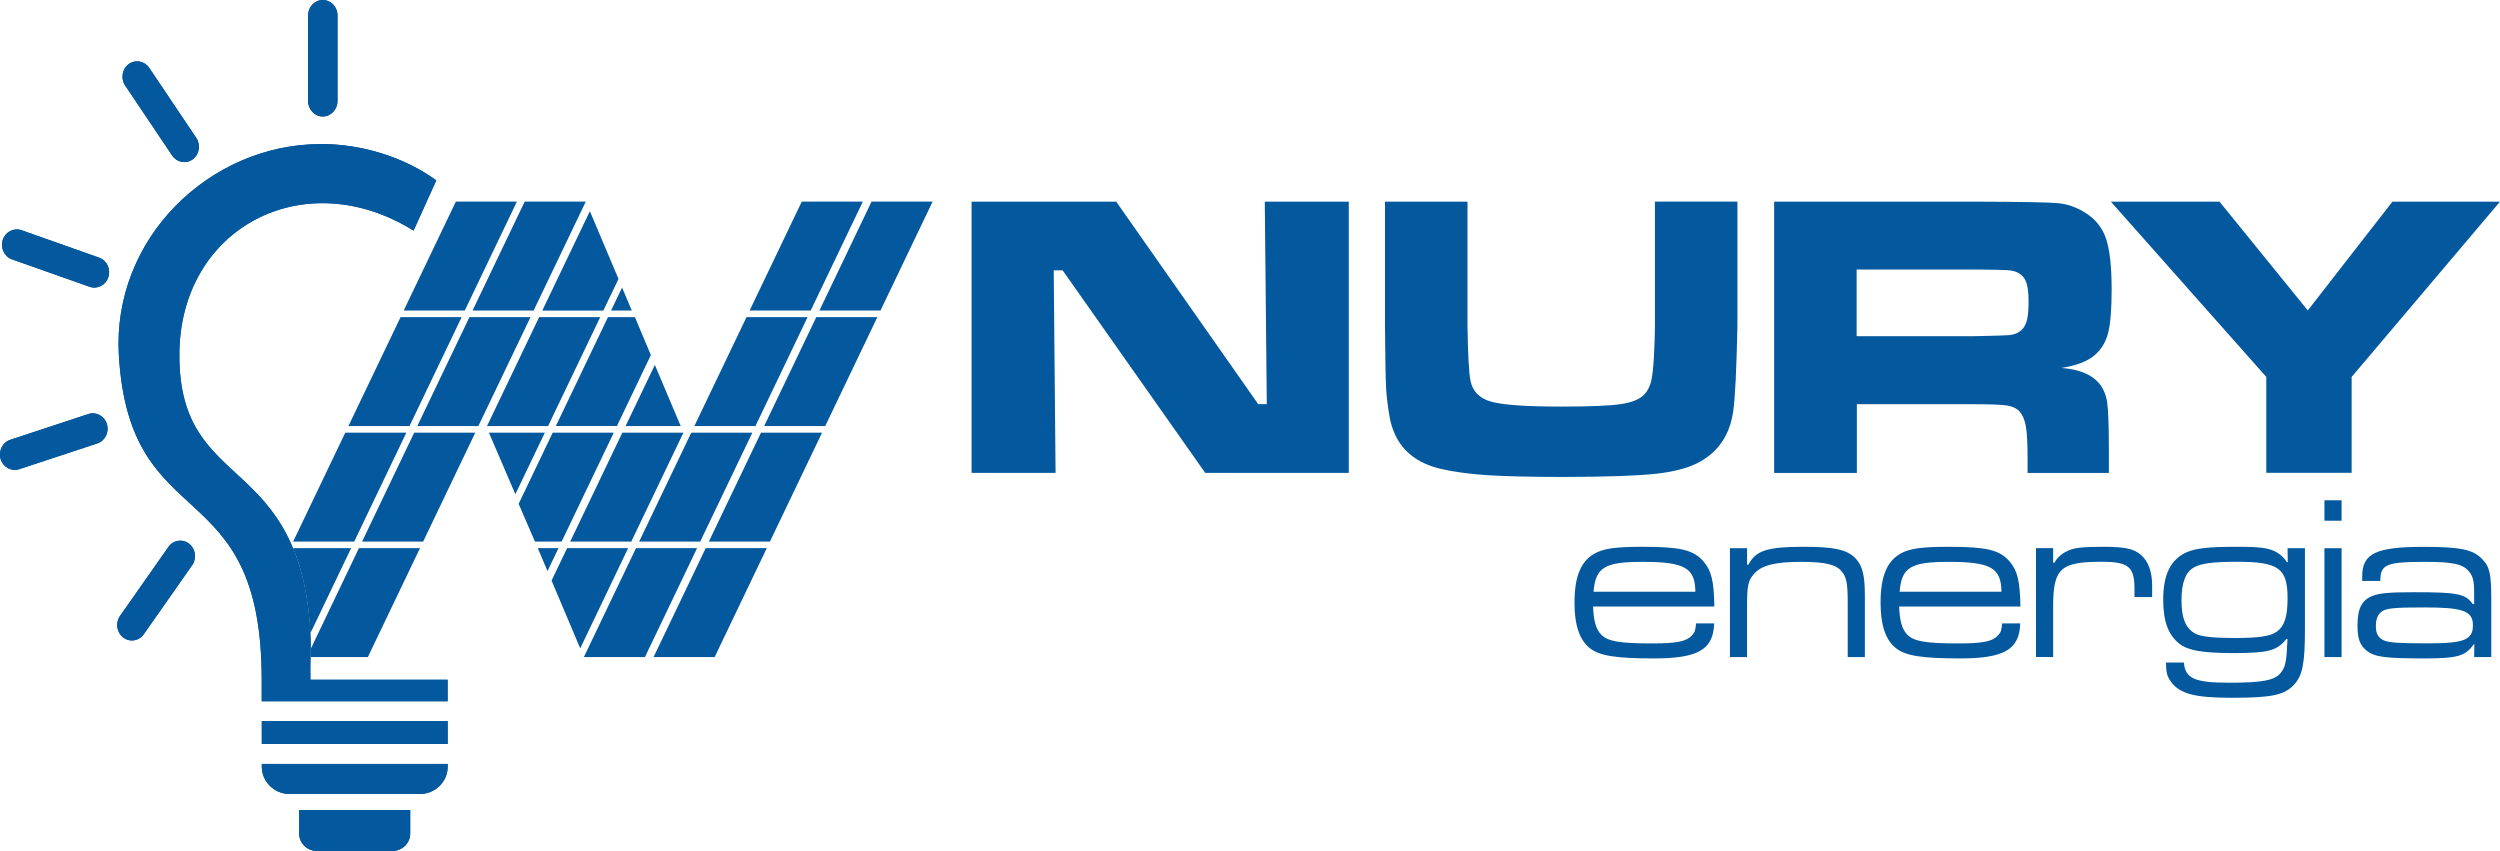 <svg xmlns="http://www.w3.org/2000/svg" xmlns:xlink="http://www.w3.org/1999/xlink" id="Camada_2" data-name="Camada 2" viewBox="0 0 350 119.12"><defs><style>      .cls-1, .cls-2, .cls-3 {        fill: #04589e;      }      .cls-1, .cls-3 {        stroke-width: 0px;      }      .cls-2 {        fill-rule: evenodd;      }      .cls-4 {        clip-path: url(#clippath-1);      }      .cls-3 {        clip-rule: evenodd;      }    </style><clipPath id="clippath-1"><path class="cls-3" d="M45.19,0c1.14,0,2.06.97,2.06,2.16v11.99c0,1.19-.93,2.16-2.06,2.16s-2.06-.97-2.06-2.16V2.16c0-1.19.93-2.16,2.06-2.16M26.46,76.11c.92.7,1.12,2.06.45,3.01l-6.78,9.67c-.67.96-1.97,1.17-2.88.46-.92-.7-1.12-2.06-.45-3.01l6.78-9.67c.67-.96,1.97-1.17,2.88-.46ZM14.97,59.38c.34,1.13-.26,2.35-1.35,2.7l-10.94,3.61c-1.08.36-2.25-.28-2.59-1.41-.34-1.13.26-2.35,1.35-2.71l10.94-3.61c1.08-.36,2.25.28,2.59,1.41ZM15.17,38.8c-.36,1.12-1.54,1.73-2.62,1.35l-10.87-3.84c-1.08-.38-1.66-1.61-1.29-2.73.36-1.12,1.54-1.73,2.62-1.35l10.87,3.84c1.08.38,1.66,1.61,1.29,2.73ZM26.98,22.31c-.93.68-2.22.44-2.87-.53l-6.59-9.81c-.65-.97-.43-2.32.5-3,.93-.68,2.22-.44,2.87.53l6.59,9.81c.65.97.43,2.32-.5,3ZM62.68,106.95v.38c0,2.11-1.76,3.83-3.9,3.83h-18.23c-2.15,0-3.9-1.72-3.9-3.83v-.38h26.03ZM62.68,100.95v3.2h-26.03v-3.2h26.03ZM41.88,113.41h15.55v3.29c0,1.33-1.11,2.43-2.47,2.43h-10.61c-1.36,0-2.47-1.09-2.47-2.43v-3.29ZM44.94,20.16c5.58,0,11.53,1.75,16.14,5.09l-3.18,7.04c-15.28-9.54-32.79-.43-32.79,17.44,0,19.72,17.28,13.21,18.38,39.81.05,1.21-.09,3.71-.03,5.62h19.21v3.02h-26.03v-3.02c0-29.5-18.48-19.65-20-45.43-.96-16.3,12.67-29.56,28.29-29.56Z"></path></clipPath></defs><g id="Horizontal"><g><path id="nury" class="cls-1" d="M295.52,28.23h15.21l12.36,15.23,11.85-15.23h15.06l-20.77,24.54v13.42h-11.95v-13.42l-21.76-24.54ZM259.93,47.07h16.28c2.82-.06,4.51-.1,5.05-.15.54-.05,1.01-.19,1.39-.44.5-.31.85-.78,1.05-1.39.2-.63.3-1.57.3-2.83s-.11-2.16-.34-2.78c-.24-.61-.64-1.05-1.2-1.33-.41-.19-.89-.29-1.45-.33-.56-.04-2.17-.07-4.83-.09h-16.25v9.33ZM248.38,66.19V28.23h27.95c6.56.02,10.47.09,11.77.21,1.29.12,2.54.55,3.75,1.29,1.44.87,2.44,2.08,2.97,3.61.54,1.54.81,3.95.81,7.23,0,2.76-.17,4.8-.51,6.1-.34,1.3-.99,2.33-1.93,3.11-1.02.84-2.54,1.41-4.59,1.73,2.42.19,4.16.88,5.22,2.09.61.72,1,1.59,1.17,2.63.16,1.02.25,3.18.25,6.46v3.52h-11.38v-2.02c0-2.11-.08-3.61-.24-4.51-.16-.9-.45-1.58-.87-2.07-.43-.45-1.02-.72-1.77-.84-.75-.12-2.32-.18-4.71-.18h-16.31v9.62h-11.55ZM193.9,28.23h11.55v17.46c.06,4.01.2,6.55.42,7.61.29,1.49,1.26,2.47,2.88,2.93,1.62.46,4.9.69,9.85.69,4.01,0,6.79-.11,8.34-.35,1.56-.23,2.66-.69,3.3-1.38.43-.48.73-1.07.91-1.76.17-.69.31-1.87.4-3.54.09-1.72.14-3.12.14-4.21v-17.46h11.55v17.46c-.13,6.06-.32,10.03-.59,11.91-.46,3.19-1.98,5.52-4.56,7-1.46.85-3.53,1.43-6.19,1.73-2.68.29-7.06.45-13.16.45-4.58,0-8.12-.09-10.61-.25-2.49-.17-4.64-.46-6.48-.89-4.06-.97-6.43-3.42-7.12-7.34-.26-1.5-.42-2.86-.48-4.09-.07-1.22-.11-4.06-.15-8.51v-17.46ZM136.01,28.23h20.26l19.88,28.35h1.2l-.28-28.35h11.76v37.97h-20.1l-19.96-28.35h-1.25l.26,28.35h-11.76V28.23Z"></path><g id="n-placas"><path class="cls-2" d="M56.08,44.4h8.55l-7.3,15.25h-8.55l7.3-15.25ZM48.34,60.57h8.55l-7.3,15.25h-8.55l7.3-15.25ZM41.03,76.74h8.13l-5.71,11.92c-.28-5.07-1.17-8.9-2.42-11.92ZM73.46,28.22h8.55l-7.3,15.25h-8.55l7.3-15.25ZM65.72,44.4h8.55l-7.3,15.25h-8.55l7.3-15.25ZM57.99,60.57h8.55l-7.3,15.25h-8.55l7.3-15.25ZM50.25,76.74h8.55l-7.3,15.25h-8.02c0-.4.02-.79.02-1.14l6.75-14.11ZM75.48,44.4h8.55l-7.3,15.25h-8.55l7.3-15.25ZM87.13,60.57h8.55l-7.3,15.25h-8.55l7.3-15.25ZM112.25,28.22h8.55l-7.3,15.25h-8.55l7.3-15.25ZM85.12,44.4h3.77l2.23,5.31-4.75,9.93h-8.55l7.3-15.25ZM104.51,44.4h8.55l-7.3,15.25h-8.55l7.3-15.25ZM77.38,60.57h8.55l-7.3,15.25h-3.74l-2.28-5.28,4.77-9.97ZM96.78,60.57h8.55l-7.3,15.25h-8.55l7.3-15.25ZM89.04,76.74h8.55l-7.3,15.25h-8.55l7.3-15.25ZM122.02,28.22h8.55l-7.3,15.25h-8.55l7.3-15.25ZM114.28,44.4h8.55l-7.3,15.25h-8.55l7.3-15.25ZM106.54,60.57h8.55l-7.3,15.25h-8.55l7.3-15.25ZM98.8,76.74h8.55l-7.3,15.25h-8.55l7.3-15.25ZM68.46,60.57h7.82l-4.13,8.62-3.7-8.62ZM79.39,76.74h8.55l-6.71,14.03-4.01-9.49,2.18-4.55ZM87.58,59.65l4.1-8.56,3.62,8.56h-7.72ZM82.58,29.56l4.01,9.49-2.12,4.43h-8.55l6.66-13.91ZM75.3,76.74h2.89l-1.54,3.21-1.36-3.21ZM85.56,43.47h2.89l-1.36-3.21-1.54,3.21ZM63.82,28.22h8.55l-7.3,15.25h-8.55l7.3-15.25Z"></path></g><g id="lampada"><path class="cls-2" d="M45.19,0c1.14,0,2.06.97,2.06,2.16v11.99c0,1.19-.93,2.16-2.06,2.16s-2.06-.97-2.06-2.16V2.16c0-1.19.93-2.16,2.06-2.16M26.46,76.11c.92.7,1.12,2.06.45,3.01l-6.78,9.67c-.67.96-1.97,1.17-2.88.46-.92-.7-1.12-2.06-.45-3.01l6.78-9.67c.67-.96,1.97-1.17,2.88-.46ZM14.97,59.38c.34,1.13-.26,2.35-1.35,2.7l-10.94,3.61c-1.08.36-2.25-.28-2.59-1.41-.34-1.13.26-2.35,1.35-2.71l10.94-3.61c1.08-.36,2.25.28,2.59,1.41ZM15.17,38.8c-.36,1.12-1.54,1.73-2.62,1.35l-10.87-3.84c-1.08-.38-1.66-1.61-1.29-2.73.36-1.12,1.54-1.73,2.62-1.35l10.87,3.84c1.08.38,1.66,1.61,1.29,2.73ZM26.98,22.31c-.93.68-2.22.44-2.87-.53l-6.59-9.81c-.65-.97-.43-2.32.5-3,.93-.68,2.22-.44,2.87.53l6.59,9.81c.65.97.43,2.32-.5,3ZM62.68,106.95v.38c0,2.11-1.76,3.83-3.9,3.83h-18.23c-2.15,0-3.9-1.72-3.9-3.83v-.38h26.03ZM62.68,100.95v3.2h-26.03v-3.2h26.03ZM41.88,113.41h15.55v3.29c0,1.33-1.11,2.43-2.47,2.43h-10.61c-1.36,0-2.47-1.09-2.47-2.43v-3.29ZM44.94,20.16c5.58,0,11.53,1.75,16.14,5.09l-3.18,7.04c-15.28-9.54-32.79-.43-32.79,17.44,0,19.72,17.28,13.21,18.38,39.81.05,1.21-.09,3.71-.03,5.62h19.21v3.02h-26.03v-3.02c0-29.5-18.48-19.65-20-45.43-.96-16.3,12.67-29.56,28.29-29.56Z"></path><g class="cls-4"><rect class="cls-1" x="-.25" width="62.92" height="119.12"></rect></g></g><g><path class="cls-1" d="M239.98,87.28c-.1,3.65-2.24,4.9-8.43,4.9-5.27,0-7.6-.36-8.95-1.42-1.45-1.12-2.17-3.23-2.17-6.35,0-3.72.89-5.86,2.86-6.94,1.25-.69,3-.92,6.68-.92,5.27,0,7.08.43,8.49,2.01,1.15,1.35,1.48,2.73,1.55,6.35h-16.98c.07,1.97.39,3.16,1.12,3.92.92.96,2.57,1.25,7.14,1.25,3.46,0,4.81-.26,5.6-1.15.39-.4.46-.66.56-1.65h2.53ZM237.35,82.84c-.03-3.36-1.51-4.18-7.44-4.18-5.27,0-6.55.79-6.81,4.18h14.25Z"></path><path class="cls-1" d="M244.59,76.75v2.3h.2c.99-1.98,2.67-2.5,7.67-2.5,4.38,0,6.19.4,7.37,1.68.92,1.02,1.25,2.3,1.25,5.17v8.59h-2.4v-7.57c0-2.73-.16-3.65-.86-4.44-.79-.95-2.3-1.32-5.63-1.32-3.75,0-5.66.49-6.71,1.78-.76.89-.89,1.61-.89,4.51v7.04h-2.4v-15.24h2.4Z"></path><path class="cls-1" d="M282.83,87.28c-.1,3.65-2.24,4.9-8.43,4.9-5.27,0-7.6-.36-8.95-1.42-1.45-1.12-2.17-3.23-2.17-6.35,0-3.72.89-5.86,2.86-6.94,1.25-.69,3-.92,6.68-.92,5.27,0,7.08.43,8.49,2.01,1.15,1.35,1.48,2.73,1.55,6.35h-16.98c.07,1.97.39,3.16,1.12,3.92.92.96,2.57,1.25,7.14,1.25,3.46,0,4.81-.26,5.6-1.15.39-.4.46-.66.56-1.65h2.53ZM280.2,82.84c-.03-3.36-1.51-4.18-7.44-4.18-5.27,0-6.55.79-6.81,4.18h14.25Z"></path><path class="cls-1" d="M287.44,76.75v2.04h.17c.39-.72.99-1.25,1.81-1.65.92-.46,2.21-.59,5.1-.59s4.21.26,5.23,1.15c1.02.89,1.55,2.34,1.55,4.31v1.58h-2.47v-1.09c0-3.16-.82-3.85-4.58-3.85-5.79,0-6.81.92-6.81,6.29v7.04h-2.4v-15.24h2.4Z"></path><path class="cls-1" d="M322.69,76.75v11.42c0,4.67-.33,6.35-1.48,7.64-1.38,1.51-3.13,1.88-8.82,1.88-5.1,0-7.21-.56-8.43-2.21-.56-.76-.72-1.32-.72-2.73h2.5c.2,2.24,1.48,2.83,6.38,2.83,4.61,0,6.35-.33,7.18-1.38.69-.86.82-1.61.95-4.74h-.16c-1.32,1.65-2.54,1.97-7.44,1.97-4.28,0-6.29-.36-7.5-1.28-1.58-1.22-2.3-3.13-2.3-6.19,0-3.55,1.05-5.66,3.29-6.65,1.32-.56,3.09-.76,7.01-.76,3.39,0,4.51.17,5.56.76.69.4,1.02.76,1.45,1.38h.13l-.03-1.94h2.44ZM307.09,79.48c-1.12.62-1.68,2.14-1.68,4.54,0,2.67.66,4.11,2.11,4.77.82.36,2.53.53,5.3.53,3.39,0,4.97-.23,5.89-.86,1.12-.79,1.55-2.11,1.55-4.71,0-4.21-1.25-5.1-7.11-5.1-3.32,0-5.07.23-6.06.82Z"></path><path class="cls-1" d="M327.82,70.04v2.86h-2.4v-2.86h2.4ZM327.82,76.75v15.24h-2.4v-15.24h2.4Z"></path><path class="cls-1" d="M330.71,81.33v-.66c0-3.19,1.94-4.11,8.56-4.11,5.17,0,6.94.36,8.23,1.71,1.05,1.05,1.28,2.07,1.28,5.69v8.03h-2.4l.03-1.78h-.1c-1.15,1.65-2.27,1.97-6.91,1.97-5.46,0-6.91-.2-8.03-1.05-.99-.79-1.32-1.71-1.32-3.55,0-2.4.59-3.59,2.17-4.18.92-.36,2.37-.49,5.6-.49,6.25,0,7.31.2,8.36,1.65h.2v-1.65c0-1.58-.17-2.24-.72-2.9-.86-1.05-2.24-1.35-6.22-1.35-5.23,0-6.15.36-6.19,2.47v.2h-2.53ZM333.51,85.57c-.59.39-.89,1.05-.89,2.04,0,1.12.33,1.71,1.18,2.07.69.3,2.34.39,6.09.39,5.1,0,6.32-.49,6.32-2.53s-1.45-2.5-6.81-2.5c-4.05,0-5.2.1-5.89.53Z"></path></g></g></g></svg>